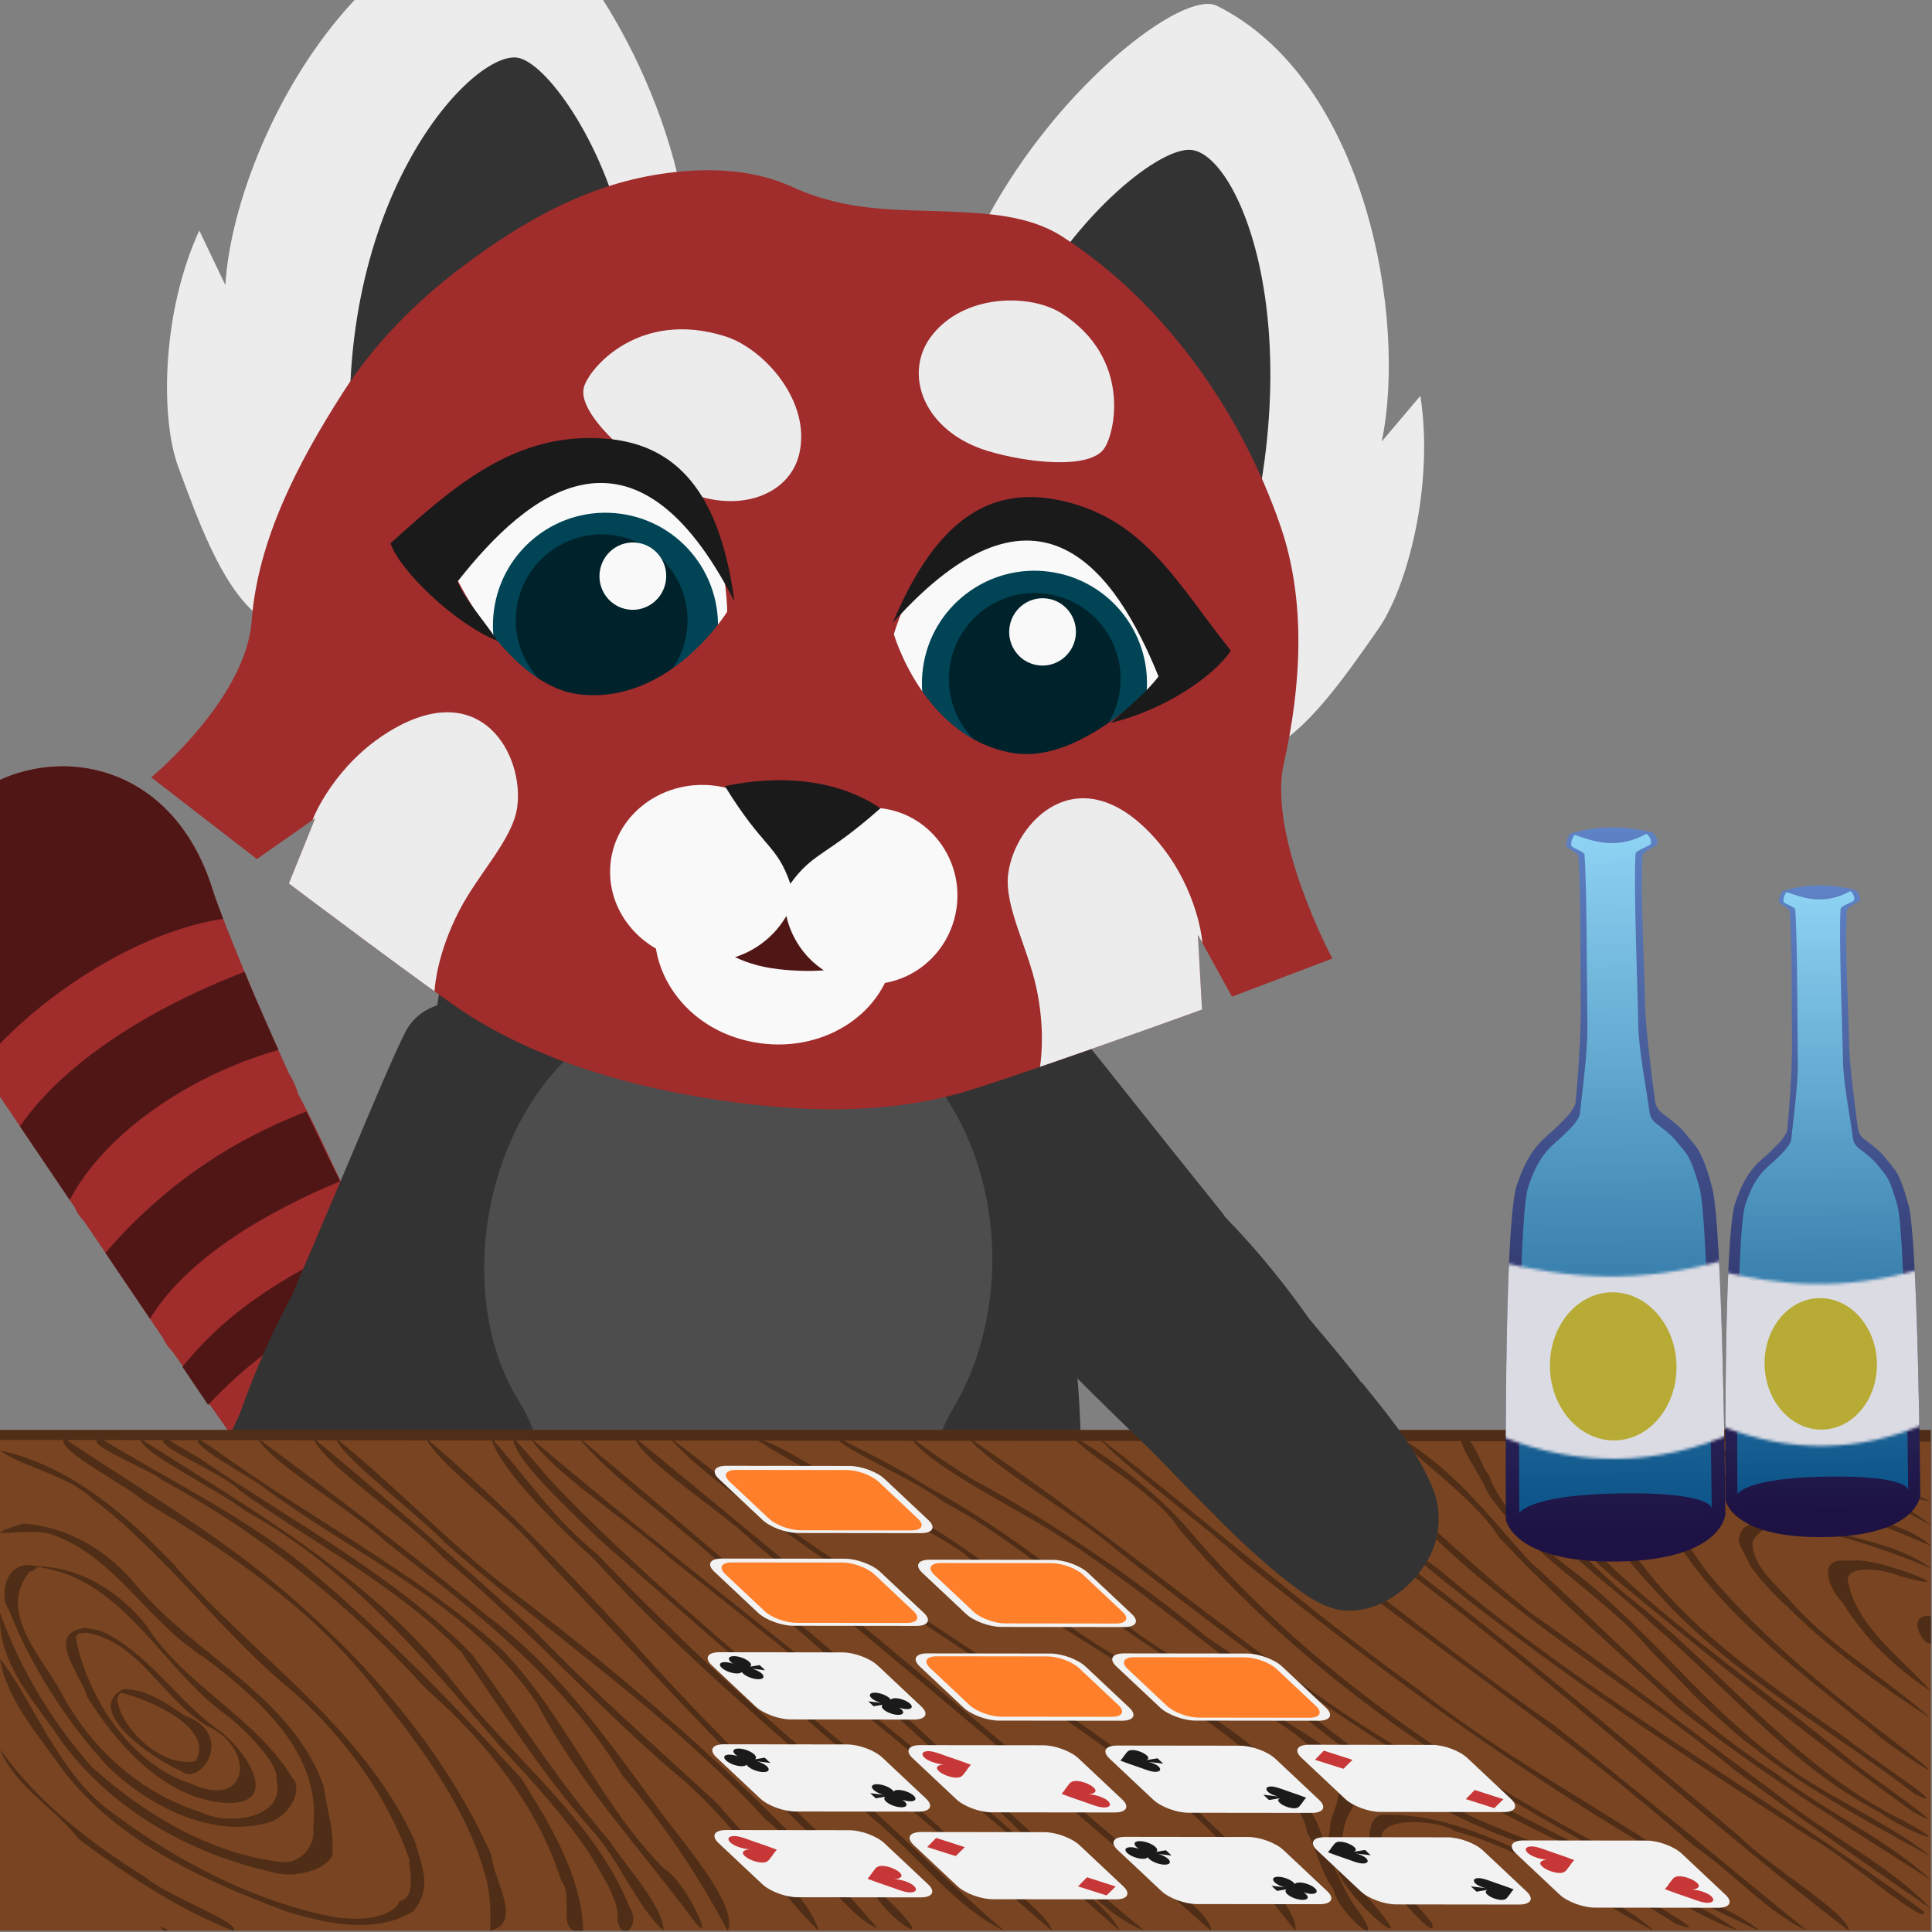 <svg width="690" height="690" viewBox="0 0 690 690" fill="none" xmlns="http://www.w3.org/2000/svg">
<rect x="0" y="0" width="690" height="690" fill="#808080" stroke="none"/>
<g clip-path="url(#clip0_715_286)">
<path d="M23.141 273.69C15.134 273.575 7.229 275.349 -0.002 278.586L-0.002 391.694L26.674 431.19C26.674 431.19 27.557 433.635 30.129 436.305L58.331 478.057C58.331 478.057 59.241 480.393 61.7 482.846L84.932 515.879C85.603 518.242 86.407 519.621 86.407 519.621L113.823 560.219L138.786 597.174C166.581 638.327 236.1 598.276 200.039 552.791C192.702 543.536 185.414 533.32 178.25 522.539C169.478 509.336 160.938 495.241 152.717 480.844C143.983 465.549 135.653 449.973 127.914 434.735C119.801 418.757 113.87 404.317 106.551 390.844C105.201 386.324 103.262 383.51 103.262 383.51C94.591 364.488 87.975 348.826 83.221 337.012L83.219 337C79.736 328.344 77.013 321.279 76.157 318.461C66.707 287.351 44.716 273.999 23.141 273.69Z" fill="#A02C2C"/>
<path d="M23.143 273.69C22.204 273.676 21.267 273.688 20.332 273.723C18.461 273.794 16.598 273.961 14.75 274.223C12.903 274.485 11.071 274.843 9.264 275.289C7.457 275.736 5.676 276.275 3.926 276.901C2.59 277.378 1.294 277.953 4.78001e-05 278.532L4.65814e-05 372.733C20.26 351.783 51.837 332.271 79.697 328.165C78.113 324.024 76.692 320.216 76.158 318.461C75.337 315.756 74.419 313.188 73.416 310.748C72.413 308.309 71.322 306 70.156 303.819C68.989 301.638 67.748 299.586 66.434 297.659C65.12 295.731 63.735 293.927 62.291 292.247C60.847 290.566 59.344 289.009 57.787 287.569C56.23 286.129 54.622 284.808 52.969 283.602C51.316 282.396 49.615 281.306 47.883 280.329C46.151 279.351 44.386 278.488 42.592 277.733C40.798 276.978 38.977 276.331 37.139 275.791C35.3 275.252 33.444 274.819 31.578 274.489C29.712 274.159 27.836 273.932 25.959 273.805C25.02 273.742 24.081 273.703 23.143 273.69ZM87.35 347.092C53.557 359.947 22.342 379.871 7.156 402.291L24.906 428.569C36.818 405.691 66.209 384.471 99.443 374.983C95.701 366.62 92.091 358.451 89.156 351.516C88.415 349.767 88.035 348.734 87.35 347.092ZM109.457 396.938C82.199 407.505 58.378 423.449 37.654 447.442L53.545 470.967C67.646 448.065 97.726 431.736 121.482 421.86C120.07 418.999 118.604 416.092 117.24 413.28C114.538 407.707 111.952 402.26 109.457 396.938ZM131.41 441.524C104.77 454.218 83.174 465.842 65.156 488.164L74.34 501.758C92.385 482.32 115.876 466.959 141.129 459.942C139.241 456.441 137.319 452.941 135.484 449.448C134.088 446.789 132.775 444.169 131.41 441.524Z" fill="#501616"/>
<path d="M165.385 357.39C156.287 357.727 148.601 361.115 144.803 368.535C141.008 375.949 133.872 392.781 125.145 413.555C125.137 413.572 125.132 413.59 125.125 413.607C119.114 427.842 113.149 441.868 105.588 459.519C105.3 460.191 105.065 460.874 104.854 461.56C96.25 477.367 90.503 491.401 86.113 503.619C85.992 503.958 85.894 504.292 85.785 504.629C85.632 504.941 85.473 505.245 85.326 505.568C79.936 517.449 76.235 525.563 73.852 531.715C73.816 531.676 73.78 531.638 73.744 531.599C67.989 544.926 61.957 558.411 59.764 572.867C58.147 582.484 61.41 592.789 68.666 599.4C77.106 607.451 89.795 612.216 101.262 608.455C109.367 605.603 114.417 598.12 119.416 591.596C125.839 582.583 131.61 573.118 136.979 563.445C136.939 563.442 136.899 563.437 136.86 563.433C140.073 558.238 143.826 551.006 150.029 539.765C150.142 539.561 150.233 539.352 150.338 539.146C153.438 533.348 157.157 527.363 160.137 522.178C165.281 513.226 168.671 507.556 173.58 498.469C174.085 497.534 174.468 496.464 174.735 495.293C182.127 480.026 190.185 466.036 197.012 453.141C197.304 452.685 197.58 452.217 197.83 451.724C198.807 449.799 199.51 448.374 200.447 446.517C200.495 446.424 200.547 446.326 200.594 446.232C200.611 446.199 200.624 446.166 200.641 446.133C208.421 430.71 215.004 417.399 218.576 410.42C232.688 382.85 192.68 356.381 165.385 357.39Z" fill="#333333"/>
<path d="M138.926 521.148C139.333 545.431 141.471 565.18 143.44 572.57C165.334 654.739 223.369 654.843 263.978 655.036C304.407 655.229 369.417 653.856 382.931 566.755C384.654 555.648 386.037 539.514 386.023 521.148C386.023 521.148 385.714 469.582 266.818 468.064C147.922 466.547 138.926 521.148 138.926 521.148Z" fill="#333333"/>
<path d="M138.926 521.148C138.926 521.148 158.466 574.369 265.323 573.485C372.18 572.6 386.023 521.148 386.023 521.148C386.014 509.563 385.458 497.105 384.052 484.41C376.791 418.865 358.44 345.458 358.44 345.458C358.44 299.443 315.842 261.471 260.091 260.637C208.574 260.637 158.755 303.02 158.393 344.713C158.393 344.713 147.634 411.928 141.458 464.886C139.2 484.249 138.635 503.818 138.926 521.148Z" fill="#333333"/>
<path d="M193.633 521.149C204.641 566.34 186.969 626.825 266.192 626.269C346.988 625.702 323.269 564.909 333.287 521.149C333.287 521.149 348.135 448.191 264.091 448.191C180.048 448.191 193.633 521.149 193.633 521.149Z" fill="#4D4D4D"/>
<path d="M193.632 521.148H333.286C334.715 514.905 336.829 509.006 340.033 503.681C373.881 447.422 347.778 353.501 263.716 353.748C179.653 353.995 155.185 452.5 185.274 500.316C189.232 506.606 191.811 513.675 193.632 521.148Z" fill="#4D4D4D"/>
<path d="M0 510.668V587.727H689.561V510.668H0Z" fill="#502D16"/>
<path d="M0 514.268V689.561H689.561V514.887L0 514.268Z" fill="#784421"/>
<path d="M624.004 512.27C607.561 511.608 638.248 516.852 641.752 519.246C657.084 522.92 677.875 534.827 689.561 536.238C668.421 527.023 646.274 518.871 624.004 512.27ZM602.2 512.338C586.747 513.575 626.579 523.531 632.835 523.502C653.053 526.455 671.699 535.135 689.561 544.656C677.977 535.139 660.364 528.78 644.797 524.502C630.705 519.807 615.261 520.065 602.2 512.338ZM580.979 512.391C574.6 511.596 580.719 517.594 577.193 520.189C575.676 524.589 569.271 530.698 570.815 531.811C570.519 548.291 585.923 561.932 596.868 574.296C622.57 600.301 655.049 618.65 684.024 640.79C699.978 648.548 664.161 625.218 659.615 621.017C632.558 602.094 603.42 582.537 584.298 555.868C583.12 553.31 576.02 544.032 575.36 537.929C574.465 533.406 577.669 529.517 577.136 528.704C581.009 524.261 585.051 518.646 580.979 512.391ZM561.415 512.437C550.401 510.167 560.988 523.022 556.599 527.496C554.298 541.609 565.15 554.114 576.038 563.184C610.904 592.073 646.236 620.59 683.073 646.947C701.353 657.354 666.368 633.395 661.878 629.432C631.898 604.653 598.721 582.468 571.283 555.414C564.1 548.136 558.417 537.539 562.069 529.029C562.43 527.344 561.788 518.335 561.646 513.443C561.393 513.14 561.876 512.72 561.415 512.437ZM541.876 512.488C535.15 511.636 541.924 524.66 542.069 529.695C551.686 551.251 573.829 564.165 590.399 580.248C617.211 603.015 639.862 630.964 671.63 647.415C679.164 653.244 701.158 662.019 679.721 650.187C640.904 631.242 614.787 595.884 581.172 569.954C571.428 561.804 565.162 554.714 557.489 547.618C553.177 542.878 546.79 535.153 545.539 527.661C543.204 522.528 546.034 517.277 541.876 512.488ZM522.764 512.533C518.727 513.898 529.175 527.038 531.196 532.857C546.161 555.705 572.149 568.832 589.704 589.687C598.653 598.435 605.506 606.645 613.183 613.005C635.539 633.876 662.956 648.331 689.561 663.029C673.296 649.994 650.384 641.043 633.131 627.14C606.183 606.752 586.445 579.215 559.187 559.079C547.922 550.1 535.942 538.678 531.642 526.571C528.745 523.547 527.988 516.702 522.764 512.533ZM498.518 512.595C503.649 519.212 526.9 535.29 535.302 548.916C555.551 570.694 578.283 589.984 599.956 610.291C628.121 633.033 659.13 651.886 689.562 671.378C674.264 657.091 651.747 646.899 634.282 633.358C601.342 612.355 574.31 582.985 545.872 557.177C531.832 541.488 517.807 523.308 498.518 512.595ZM474.094 512.66C475.356 519.428 500.008 535.501 509.288 546.236C542.674 579.12 583.5 602.584 619.571 632.184C642.572 649.139 666.067 665.412 689.561 681.673C675.177 666.281 652.486 655.324 635.167 641.245C605.683 619.343 576.54 597.048 546.499 575.905C521.55 555.769 498.862 533.016 474.094 512.66ZM459.385 512.699C462.642 520.124 485.389 537.397 495.821 548.177C543.265 588.646 595.238 623.112 647.561 656.841C657.806 662.175 688.987 688.944 687.09 682.71C630.466 640.876 568.366 606.75 514.555 561.042C494.808 546.471 478.544 527.955 459.385 512.699ZM444.038 512.737C454.147 521.47 479.343 542.621 495.208 555.926C552.5 597.66 604.073 646.525 660.342 689.563C660.105 683.182 631.486 666.477 621.258 655.879C577.061 618.795 533.026 581.469 486.783 546.94C472.948 535.018 459.891 522.057 444.038 512.737ZM413.821 512.815C420.21 523.389 451.423 538.332 466.088 551.606C511.511 588.202 560.75 619.942 604.399 658.799C618.452 668.197 630.872 682.833 645.448 689.563C615.299 665.158 585.62 640.097 555.055 616.206C509.688 584.752 467.976 548.301 421.356 518.654L416.893 515.309L413.821 512.815ZM391.813 512.875C401.643 524.058 428.756 543.452 444.543 557.906C496.482 599.654 550.622 638.879 608.942 671.299C575.836 647.818 539.301 629.258 507.324 603.986C467.405 575.39 430.602 542.882 391.813 512.875ZM383.219 512.898C385.077 517.933 413.204 533.035 420.862 545.706C447.455 577.399 482.419 606.535 518.291 629.603C553.496 651.971 590.714 672.135 628.301 689.563C622.222 683.238 594.154 672.014 579.85 663.434C521.733 633.208 465.73 595.426 423.589 545.243C412.03 532.367 398.042 521.731 383.219 512.898ZM345.338 512.996C353.608 523.393 383.897 540.576 399.647 554.233C452.876 596.022 507.997 636.738 570.417 663.669C587.707 671.115 603.411 683.362 620.745 689.562C612.768 683.817 597.631 676.154 586.899 670.105C542.651 649.045 498.694 626.853 459.338 597.249C421.228 569.295 384.543 539.467 345.338 512.996ZM325.049 513.046C330.68 522.545 358.612 536.449 374.692 546.255C404.843 564.914 431.526 588.642 460.633 608.888C486.08 630.88 514.96 648.753 546.846 659.43C562.865 665.675 582.162 676.658 598.663 687.143C616.677 693.871 575.616 671.745 568.551 667.221C555.265 660.042 531.752 652.365 523.124 647.471C488.447 633.822 462.492 605.092 431.503 585.058C405.163 563.633 377.228 544.433 347.326 528.337C339.654 523.604 332.2 518.538 325.049 513.046ZM298.573 513.115C299.89 517.34 326.677 528.268 336.962 536.343C364.804 551.1 387.367 573.374 413.934 590.132C434.203 606.845 466.061 612.792 477.942 637.215C478.947 644.442 474.79 647.905 474.966 653.623C473.699 660.545 474.081 660.468 470.35 650.949C456.855 624.288 426.616 610.146 402.434 593.691C370.821 576.274 345.563 548.535 311.968 534.978C299.927 530.808 276.499 513.756 270.495 514.3C293.421 529.533 320.732 538.809 344.227 554.754C379.361 586.643 425.618 603.882 458.643 638.098C461.799 642.426 466.501 650.176 466.873 654.718C469.524 658.242 471.83 669.03 476.173 674.616C477.716 683.392 496.855 699.063 484.475 681.543C479.262 675.508 469.334 649.08 477.778 668.21C481.994 679.512 509.408 701.737 489.463 678.805C480.21 670.19 476.147 656.65 482.587 646.436C486.011 639.364 483.821 632.036 475.572 625.619C450.963 607.659 421.958 596.631 398.258 577.158C376.61 560.698 355.289 543.848 331.209 530.952C320.797 524.161 309.595 518.808 298.573 513.115ZM239.129 513.277C247.002 523.673 273.949 542.304 290.631 554.335C334.442 582.606 378.164 611.237 419.795 642.634C436.443 655.983 449.437 673.057 462.682 689.564C464.019 680.342 438.864 657.553 427.194 646.248C389.139 615.614 347.277 590.091 306.903 562.681C282.825 548.275 261.405 530.194 239.129 513.277ZM226.596 513.315C229.308 521.862 257.304 539.162 269.341 550.928C324.146 596.638 379.303 641.998 432.512 689.564C432.993 682.808 407.962 666.7 398.649 656.936C341.805 608.452 284.411 560.634 226.596 513.315ZM206.684 513.363C215.585 525.43 243.105 545.084 259.143 560.085C297.323 592.159 334.663 625.173 370.44 659.885C383.421 669.084 394.396 684.033 408.776 689.562C364.333 653.568 325.009 611.86 280.547 575.864C256.037 554.902 231.444 534.029 206.684 513.363ZM189.321 513.408C196.822 525.487 223.66 542.64 238.867 556.07C293.52 599.346 347.803 643.186 399.874 689.562C395.578 679.815 370.103 662.409 357.172 650.268C302.37 603.234 244.388 560.086 189.321 513.408ZM183.196 513.427C183.326 521.179 203.961 539.71 213.724 549.461C267.265 596.683 321.706 642.882 375.723 689.564C373.576 681.474 346 663.758 335.282 652.396C289.994 612.068 241.392 575.043 199.237 531.454C193.668 525.676 188.83 519.173 183.196 513.427ZM175.395 513.446C177.873 524.098 199.227 545.135 211.951 556.618C242.88 590.573 278.325 619.788 312.636 650.186C327.993 662.949 341.071 681.166 358.684 689.565C341.442 675.06 322.384 655.589 303.998 639.576C272.442 612.944 241.863 585.219 213.459 555.237C197.296 541.958 189.625 529.548 175.395 513.446ZM151.987 513.507C156.369 522.924 181.768 540.883 193.176 554.948C232.35 596.402 270.65 638.739 312.809 677.229C318.498 686.314 334.578 696.315 319.662 681.006C286.982 649.065 253.472 617.906 223.299 583.471C200.674 558.996 177.483 535.042 151.987 513.507ZM119.891 513.589C121.839 520.377 148.631 540.09 159.106 551.137C197.033 584.258 239.442 612.349 273.443 649.843C286.94 660.107 302.55 684.859 313.313 688.592C273.5 642.167 227.25 601.777 178.469 565.034C158.142 548.801 140.096 529.9 119.891 513.589ZM111.911 513.608C115.435 523.065 145.602 542.485 158.068 556C188.551 581.284 214.556 611.217 244.967 636.552C262.709 652.163 276.207 673.592 292.356 689.566C289.591 678.202 267.218 657.599 256.169 644.066C233.948 623.661 211.325 603.74 190.409 581.953C164.718 558.642 138.665 535.693 111.911 513.608ZM92.061 513.656C96.301 522.202 125.303 538.999 138.298 550.986C169.513 575.282 201.532 600 222.405 634.275C236.956 651.262 249.569 670.053 259.872 689.566C264.211 680.779 242.857 656.792 234.317 644.947C216.561 620.948 199.415 596.042 174.75 577.681C147.811 555.543 120.067 534.415 92.061 513.656ZM70.838 513.705C68.033 516.568 88.311 526.489 95.104 531.908C128.136 556.098 168.445 573.504 191.916 608.493C206.057 635.521 227.042 658.39 245.446 682.771C258.134 700.721 245.108 671.565 237.255 667.47C213.984 644.152 201.921 612.466 179.094 588.989C148.413 561.609 111.479 542.618 78.181 518.692C75.77 516.976 73.248 515.423 70.838 513.705ZM59.405 513.746C52.199 515.301 80.447 526.382 85.653 532.339C112.637 551.667 141.938 566.352 164.801 590.056C179.682 611.37 193.558 633.39 210.904 653.029C221.002 663.935 227.406 680.871 236.997 689.566C236.862 680.851 224.184 667.406 217.817 657.687C199.648 636.677 184.902 613.238 168.663 590.905C140.473 562.277 104.258 543.426 71.376 520.841C67.374 518.487 63.318 516.24 59.405 513.746ZM50.024 513.769C50.51 519.025 77.271 531.552 87.586 539.602C124.783 559.848 152.01 592.989 179.364 624.493C191.578 637.62 202.17 649.556 210.069 661.26C214.425 668.422 221.736 679.489 220.499 686.004C222.671 694.428 228.681 686.918 224.993 681.533C212.661 650.203 182.878 627.786 162.238 601.232C132.239 563.117 90.166 539.331 50.024 513.769ZM36.12 513.799C27.415 514.767 54.186 525.087 57.764 528.478C93.355 547.838 125.166 573.363 152.386 603.376C173.915 622.172 192.269 645.646 200.467 671.723C205.264 677.607 198.097 691.36 208.251 689.564C207.827 670.069 196.656 652.071 186.313 635.332C162.006 608.463 136.423 582.358 108.571 559.103C86.224 541.022 60.399 528.729 36.12 513.799ZM23.041 513.838C19.212 517.428 44.572 530.05 51.61 536.234C83.474 555.375 114.707 576.771 136.96 607.151C151.562 625.314 166.901 646.965 172.856 668.307C175.131 674.956 175.303 682.005 175.055 689.565C186.939 686.645 176.464 672.191 175.495 662.598C158.334 623.562 127.011 588.497 93.08 561.404C70.886 543.844 46.502 529.516 23.041 513.838ZM614.325 517.191C617.287 518.081 615.768 517.8 614.325 517.191ZM0 518.045C8.126 524.041 24.043 526.679 32.877 535.154C59.635 555.293 79.093 583.398 105.108 604.503C123.571 620.942 138.836 642.287 146.321 664.427C145.496 664.873 149.455 677.772 142.729 679C140.11 684.987 129.029 686.197 119.225 684.659C89.832 678.856 61.786 664.072 37.986 645.768C20.673 632.538 10.616 605.385 0.001 592.483C2.399 607.058 13.826 619.849 22.337 632.004C42.057 657.724 73.011 671.817 102.649 682.782C116.973 687.149 134.371 690.837 147.645 682.54C154.441 674.125 150.801 667.211 148.186 657.617C129.723 616.584 90.213 591.336 61.479 558.104C44.499 540.467 24.517 523.32 0 518.045ZM614.051 527.127C607.777 524.994 592.304 529.638 593.436 534.881C592.071 536.725 595.537 545.391 598.885 550.605C615.767 577.06 643.224 597.493 668.324 617.744C673.43 622.723 701.352 641.235 681.995 626.22C656.093 606.432 630.089 586.078 609.213 560.92C608.462 559.459 602.362 551.963 600.236 546.734C598.155 541.672 596.547 535.506 600.05 532.325C605.668 527.44 621.821 528.863 631.535 531.72C651.452 536.744 670.725 543.952 689.565 552.069C683.27 546.06 672.056 543.693 663.485 540.28C647.564 534.13 630.935 529.684 614.051 527.127ZM633.12 543.539C626.091 544.411 622.422 543.48 621.21 548.879C620.036 550.537 622.684 553.81 624.93 558.852C627.251 562.558 633.218 569.376 638.352 573.827C653.713 589.094 671.425 601.899 689.559 613.71C674.754 600.362 654.75 588.757 640.532 573.018C633.779 565.274 625.814 559.348 625.895 550.741C631.045 539.492 650.615 547.323 660.769 549.767C670.567 552.641 680.156 556.109 689.56 560.15C679.345 551.989 661.867 549.406 648.475 545.37C643.449 544.118 638.296 543.493 633.12 543.539ZM8.176 544.162C-11.467 550.559 9.942 545.227 18.348 547.964C41.072 555.722 52.704 579.307 72.656 591.704C92.174 606.587 114.973 625.892 111.875 652.538C112.758 657.802 108.801 665.171 101.186 665.096C75.545 662.382 51.78 648.161 32.824 631.096C18.575 614.917 7.294 596.306 0 576.004C-1.018 594.381 12.84 608.021 22.243 622.262C40.706 646.973 67.972 661.948 97.159 668.594C105.96 671.467 120.215 666.714 118.698 660.382C119.328 653.337 116.069 643.405 115.653 638.11C104.579 606.137 69.583 591.24 48.684 566.198C38.641 553.869 23.959 545.076 8.176 544.162ZM658.846 557.367C648.583 556.546 653.666 568.247 658.105 572.387C665.915 585.067 676.965 595.852 689.56 603.965C680.121 593.042 664.108 581.98 660.369 566.356C656.976 558.008 673.429 560.419 678.923 563.01C704.526 569.936 670.846 556.215 661.952 557.32L658.846 557.367ZM12.788 559.367C2.365 556.498 -0.652 569.477 3.227 575.075C10.505 593.865 23.714 615.041 38.538 630.89C53.426 645.47 77.119 657.292 97.335 650.428C104.218 647.31 108.149 638.651 104.42 634.955C91.402 613.416 66.069 602.14 52.294 580.593C42.711 568.456 28.536 559.54 12.788 559.367ZM14.877 559.849C44.628 564.626 58.107 596.25 80.79 612.462C88.513 618.398 100.024 630.738 98.684 635.362C102.531 649.306 81.859 652.329 71.682 647.201C50.243 640.462 32.683 624.758 21.86 604.552C15.064 591.726 -1.338 575.68 10.672 561.177C12.598 561.548 12.761 558.849 14.877 559.849ZM689.462 577.14C677.303 576.148 693.081 596.659 689.559 580.998C689.494 579.776 689.683 578.199 689.462 577.14ZM239.026 580.887C240.122 582.088 239.916 581.099 239.026 580.887ZM30.565 581.398C15.476 583.062 29.24 598.614 31.207 606.135C42.349 623.93 60.04 643.572 82.395 643.956C99.909 643.4 87.739 625.369 78.94 618.538C63.452 607.916 53.092 590.085 35.805 582.389L30.565 581.398ZM30.643 583.082C49.813 586.156 58.159 607.05 73.917 616.357C91.339 624.099 89.414 646.741 68.143 637.014C45.7 629.79 30.703 604.738 27.005 584.604L28.036 583.377L30.643 583.082ZM70.985 590.76C72.193 591.195 71.636 591.811 70.985 590.76ZM44.012 603.272C29.235 610.864 55.431 628.671 64.522 632.409C71.155 638.616 84.687 619.668 66.059 612.729C59.367 608.363 52.319 603.17 44.012 603.272ZM43.647 604.629C54.022 607.242 77.038 617.422 69.772 629.025C56.438 631.273 43.706 616.331 42.266 608.757C41.501 607.932 41.861 604.472 43.647 604.629ZM0.001 624.742C5.429 638.1 19.165 645.312 28.295 656.957C45.448 669.617 63.594 681.895 83.325 689.561C86.611 686.913 59.505 677.065 52.139 670.592C32.367 658.302 13.639 643.872 0.001 624.742ZM493.217 648.174C487.98 649.349 487.258 661.37 493.612 668.057C495.809 674.452 514.614 695.145 511.279 686.557C503.542 677.611 494.306 667.754 493.414 656.045C493.722 648.372 514.694 650.277 519.632 654.001C545.299 660.628 567.501 677.494 590.5 689.563C583.42 682.184 558.899 669.441 544.382 661.662C528.354 654.346 511.271 647.378 493.217 648.174ZM473.428 659.324C473.531 659.423 473.474 659.284 473.428 659.324ZM57.426 688.086C62.686 690.092 57.484 690.091 57.426 688.086Z" fill="#502D16"/>
<mask id="mask0_715_286" style="mask-type:luminance" maskUnits="userSpaceOnUse" x="496" y="276" width="327" height="326">
<path d="M822.117 370.474L590.604 276.471L496.6 507.985L728.114 601.988L822.117 370.474Z" fill="white"/>
</mask>
<g mask="url(#mask0_715_286)">
<mask id="mask1_715_286" style="mask-type:luminance" maskUnits="userSpaceOnUse" x="496" y="276" width="327" height="326">
<path d="M822.117 370.474L590.604 276.471L496.6 507.985L728.114 601.988L822.117 370.474Z" fill="white"/>
</mask>
<g mask="url(#mask1_715_286)">
<path d="M636.706 318.242C643.789 316.074 651.932 315.275 662.687 317.851C662.687 317.851 664.445 319.116 664.278 321.326C664.198 322.39 659.682 323.604 659.58 325.169C658.826 336.718 660.139 358.79 660.33 371.441C660.461 380.186 662.585 395.615 663.484 402.693C663.675 404.2 664.108 405.07 664.903 406.037C665.893 407.241 670.62 409.936 673.634 413.872C676.648 417.807 678.183 417.864 681.611 430.332C685.038 442.799 685.825 533.978 685.825 533.978C685.825 533.978 684.973 548.453 651.704 548.954C618.434 549.455 616.254 535.704 616.254 535.704C616.254 535.704 615.444 442.722 619.676 429.794C623.908 416.866 629.003 414.642 632.458 411.128C635.913 407.615 635.784 407.964 637.068 406.081C637.604 405.295 638.254 404.244 638.328 403.52C639.02 396.745 640.137 381.053 640.004 372.199C639.809 359.231 640.1 336.91 639.206 325.463C639.1 324.106 635.508 323.068 635.426 322.049C635.241 319.734 636.706 318.242 636.706 318.242Z" fill="url(#paint0_linear_715_286)"/>
<path d="M638.079 318.607C644.351 320.854 651.584 323.31 660.855 318.264C660.855 318.264 662.397 319.373 662.251 321.31C662.181 322.243 657.431 323.319 657.341 324.691C656.681 334.816 658.038 367.905 658.205 378.996C658.321 386.663 660.974 400.178 661.761 406.383C661.929 407.704 662.308 408.467 663.005 409.314C663.873 410.37 668.017 412.733 670.66 416.183C673.303 419.633 674.648 419.683 677.653 430.613C680.658 441.543 681.508 532.098 681.508 532.098C681.508 532.098 681.622 526.924 652.454 527.363C623.287 527.802 620.514 533.611 620.514 533.611C620.514 533.611 619.645 441.476 623.355 430.142C627.066 418.808 631.532 416.858 634.561 413.778C637.59 410.697 637.477 411.003 638.603 409.353C639.073 408.664 639.642 407.743 639.707 407.108C640.314 401.168 642.197 387.397 642.08 379.635C641.909 368.266 641.958 334.959 641.174 324.923C641.081 323.734 637.028 322.837 636.957 321.944C636.794 319.915 638.079 318.607 638.079 318.607Z" fill="url(#paint1_linear_715_286)"/>
<mask id="mask2_715_286" style="mask-type:luminance" maskUnits="userSpaceOnUse" x="613" y="452" width="76" height="65">
<path d="M613.893 453.94C634.924 458.794 657.201 461.798 687.541 452.831L688.374 508.18C663.979 518.791 639.429 519.139 614.726 509.288L613.893 453.94Z" fill="white"/>
</mask>
<g mask="url(#mask2_715_286)">
<path d="M636.706 318.242C643.789 316.073 651.932 315.275 662.686 317.851C662.686 317.851 664.445 319.116 664.278 321.326C664.198 322.39 659.682 323.604 659.58 325.169C658.826 336.718 660.139 358.791 660.33 371.44C660.461 380.186 662.585 395.615 663.484 402.693C663.675 404.2 664.108 405.07 664.903 406.037C665.893 407.241 670.62 409.936 673.634 413.872C676.649 417.807 678.183 417.865 681.611 430.332C685.038 442.799 685.825 533.978 685.825 533.978C685.825 533.978 684.973 548.453 651.704 548.954C618.434 549.455 616.253 535.703 616.253 535.703C616.253 535.703 615.444 442.722 619.676 429.794C623.908 416.866 629.003 414.642 632.458 411.128C635.913 407.615 635.784 407.963 637.068 406.081C637.604 405.295 638.254 404.244 638.328 403.52C639.02 396.745 640.138 381.053 640.004 372.199C639.809 359.231 640.1 336.91 639.206 325.463C639.101 324.106 635.508 323.067 635.427 322.049C635.241 319.734 636.706 318.242 636.706 318.242Z" fill="#DBDBE3"/>
</g>
<path d="M651.065 510.568C662.139 510.193 670.761 499.38 670.321 486.417C669.882 473.454 660.549 463.249 649.475 463.624C638.401 463.999 629.78 474.812 630.219 487.775C630.658 500.738 639.991 510.943 651.065 510.568Z" fill="#B7AB36"/>
</g>
</g>
<mask id="mask3_715_286" style="mask-type:luminance" maskUnits="userSpaceOnUse" x="403" y="250" width="367" height="368">
<path d="M769.757 356.595L508.926 250.688L403.018 511.519L663.849 617.426L769.757 356.595Z" fill="white"/>
</mask>
<g mask="url(#mask3_715_286)">
<mask id="mask4_715_286" style="mask-type:luminance" maskUnits="userSpaceOnUse" x="403" y="250" width="367" height="368">
<path d="M769.757 356.595L508.926 250.688L403.018 511.519L663.849 617.426L769.757 356.595Z" fill="white"/>
</mask>
<g mask="url(#mask4_715_286)">
<path d="M560.867 297.749C568.847 295.306 578.021 294.406 590.137 297.309C590.137 297.309 592.118 298.733 591.931 301.223C591.84 302.422 586.752 303.79 586.637 305.553C585.788 318.564 587.267 343.432 587.482 357.684C587.63 367.537 590.023 384.92 591.035 392.894C591.251 394.592 591.738 395.572 592.634 396.661C593.75 398.018 599.075 401.054 602.471 405.488C605.867 409.922 607.596 409.987 611.458 424.033C615.319 438.079 616.206 540.804 616.206 540.804C616.206 540.804 615.246 557.112 577.763 557.676C540.281 558.24 537.824 542.748 537.824 542.748C537.824 542.748 536.912 437.993 541.68 423.427C546.448 408.862 552.188 406.356 556.081 402.398C559.973 398.439 559.828 398.832 561.275 396.711C561.879 395.826 562.611 394.642 562.694 393.826C563.474 386.193 564.732 368.514 564.582 358.538C564.362 343.928 564.69 318.781 563.684 305.884C563.564 304.356 559.517 303.185 559.425 302.038C559.216 299.43 560.867 297.749 560.867 297.749Z" fill="url(#paint2_linear_715_286)"/>
<path d="M562.414 298.16C569.481 300.691 577.629 303.458 588.075 297.773C588.075 297.773 589.812 299.022 589.647 301.205C589.568 302.257 584.216 303.469 584.115 305.014C583.371 316.422 584.901 353.701 585.089 366.196C585.219 374.834 588.208 390.06 589.095 397.051C589.285 398.539 589.712 399.399 590.497 400.354C591.475 401.543 596.144 404.205 599.121 408.092C602.099 411.979 603.614 412.036 607 424.35C610.385 436.664 611.342 538.686 611.342 538.686C611.342 538.686 611.471 532.856 578.61 533.351C545.749 533.846 542.625 540.39 542.625 540.39C542.625 540.39 541.646 436.588 545.826 423.819C550.006 411.05 555.038 408.853 558.45 405.382C561.863 401.912 561.736 402.256 563.004 400.397C563.534 399.621 564.176 398.583 564.248 397.868C564.932 391.176 567.054 375.661 566.922 366.916C566.73 354.107 566.784 316.583 565.901 305.276C565.797 303.936 561.231 302.926 561.15 301.92C560.966 299.633 562.414 298.16 562.414 298.16Z" fill="url(#paint3_linear_715_286)"/>
<mask id="mask5_715_286" style="mask-type:luminance" maskUnits="userSpaceOnUse" x="535" y="449" width="85" height="73">
<path d="M535.165 450.63C558.859 456.099 583.957 459.484 618.139 449.381L619.078 511.739C591.594 523.694 563.935 524.086 536.103 512.988L535.165 450.63Z" fill="white"/>
</mask>
<g mask="url(#mask5_715_286)">
<path d="M560.867 297.75C568.846 295.307 578.021 294.407 590.137 297.31C590.137 297.31 592.118 298.734 591.93 301.224C591.84 302.423 586.752 303.791 586.637 305.554C585.788 318.565 587.267 343.433 587.482 357.685C587.63 367.538 590.023 384.921 591.035 392.895C591.251 394.593 591.738 395.573 592.634 396.663C593.749 398.019 599.075 401.056 602.471 405.489C605.867 409.923 607.596 409.988 611.458 424.034C615.319 438.08 616.206 540.805 616.206 540.805C616.206 540.805 615.246 557.113 577.763 557.677C540.281 558.241 537.824 542.749 537.824 542.749C537.824 542.749 536.912 437.993 541.68 423.428C546.448 408.863 552.188 406.357 556.08 402.399C559.973 398.44 559.828 398.833 561.275 396.712C561.879 395.827 562.611 394.643 562.694 393.827C563.473 386.194 564.733 368.515 564.582 358.539C564.362 343.929 564.69 318.782 563.684 305.885C563.564 304.357 559.517 303.186 559.425 302.039C559.216 299.431 560.867 297.75 560.867 297.75Z" fill="#DBDBE3"/>
</g>
<path d="M577.043 514.429C589.519 514.006 599.232 501.824 598.737 487.219C598.243 472.615 587.727 461.118 575.251 461.541C562.775 461.963 553.062 474.145 553.556 488.75C554.051 503.354 564.566 514.851 577.043 514.429Z" fill="#B7AB36"/>
</g>
</g>
<path d="M357.766 349.715C330.3 350.897 333.32 388.594 356.081 413.245C395.011 455.406 338.942 437.603 379.37 485.988C379.942 487.046 380.598 487.976 381.337 488.74C388.511 496.171 393.302 500.721 400.665 507.957C404.93 512.149 410.121 516.909 414.667 521.658C414.825 521.83 414.971 522.008 415.135 522.176C424.135 531.331 429.693 537.286 434.186 541.424C434.15 541.437 434.112 541.456 434.077 541.467C441.304 548.798 448.84 555.835 456.772 562.401C463.236 567.41 469.806 573.139 478.016 574.895C490.567 576.974 502.658 568.778 509.083 558.475C514.548 550.218 515.283 539.291 511.206 530.307C505.266 516.726 495.628 505.226 486.407 493.778C486.383 493.825 486.357 493.872 486.333 493.92C482.381 488.637 476.636 481.816 468.247 471.825C468.018 471.552 467.782 471.303 467.549 471.043C467.354 470.749 467.171 470.453 466.963 470.16C459.448 459.576 450.135 447.606 437.596 434.7C437.207 434.094 436.795 433.501 436.337 432.93C424.3 417.96 414.779 406.053 405.155 393.957C405.146 393.947 405.14 393.935 405.131 393.924C391.136 376.266 379.735 361.975 374.085 355.856C369.843 351.263 364.105 349.442 357.766 349.715Z" fill="#333333"/>
<path d="M126.621 -0C98.744 29.843 82.207 73.035 80.48 101.795L71.168 82.332C57.51 112.024 57.39 149.693 63.59 166.529C70.803 186.116 79.006 208.788 91.555 219.365L244.084 72.303C239.03 44.848 227.525 19.116 215.383 -0L126.621 -0ZM431.81 1.408C416.068 0.702 371.526 37.305 348.277 86.404L452.336 268.197C466.835 261.281 480.437 241.561 492.308 224.556C502.512 209.941 512.266 173.577 507.275 141.361L493.474 157.693C502.582 114.302 488.071 28.587 434.56 2.055C433.782 1.668 432.86 1.455 431.81 1.408Z" fill="#ECECEC"/>
<path d="M425.872 53.586C444.721 56.607 472.922 129.905 434.75 229.653L365.587 111.951C384.576 75.915 414.964 51.838 425.872 53.586ZM184.534 20.559C167.467 18.671 116.776 74.302 126.024 169.917L223.151 85.619C215.302 49.833 194.409 21.651 184.534 20.559Z" fill="#333333"/>
<path d="M324.445 167.427L311.043 266.444L418.966 281.052L432.368 182.035L324.445 167.427ZM167.275 146.154L153.873 245.171L261.797 259.779L275.199 160.762L167.275 146.154Z" fill="#F9F9F9"/>
<path d="M409.274 249.41C406.297 271.404 386.054 286.82 364.061 283.843C342.067 280.866 326.65 260.623 329.627 238.629C332.604 216.635 352.847 201.219 374.841 204.196C396.835 207.173 412.251 227.416 409.274 249.41ZM256.06 228.698C253.083 250.692 232.84 266.108 210.846 263.131C188.852 260.155 173.436 239.912 176.413 217.918C179.39 195.924 199.633 180.507 221.627 183.484C243.621 186.461 259.037 206.704 256.06 228.698Z" fill="#004455"/>
<path d="M399.948 246.573C397.676 263.359 382.226 275.125 365.44 272.853C348.655 270.581 336.889 255.132 339.161 238.346C341.433 221.56 356.882 209.794 373.668 212.066C390.454 214.338 402.22 229.788 399.948 246.573ZM245.271 225.638C242.999 242.423 227.549 254.189 210.763 251.917C193.978 249.645 182.212 234.196 184.484 217.41C186.756 200.624 202.205 188.858 218.991 191.13C235.777 193.402 247.543 208.852 245.271 225.638Z" fill="#00222B"/>
<path d="M384.155 227.28C383.264 233.863 377.253 238.483 370.729 237.6C364.205 236.717 359.639 230.665 360.53 224.083C361.421 217.5 367.432 212.88 373.955 213.763C380.479 214.646 385.045 220.698 384.155 227.28ZM237.824 207.363C236.933 213.946 230.922 218.566 224.398 217.683C217.875 216.8 213.308 210.748 214.199 204.166C215.09 197.583 221.101 192.963 227.625 193.846C234.148 194.729 238.715 200.781 237.824 207.363Z" fill="#F9F9F9"/>
<path d="M323.821 125.039L315.884 183.681L425.293 198.489L433.23 139.848L323.821 125.039ZM165.162 103.564L157.225 162.206L260.831 176.229L268.768 117.588L165.162 103.564Z" fill="#A02C2C"/>
<path d="M238.834 61.73C210.916 65.221 187.166 78.585 164.715 95.541C148.402 107.862 133.569 122.86 122.55 140.08C106.744 164.779 92.054 192.517 89.882 221.76C87.806 249.729 54.017 277.626 54.017 277.626L91.748 306.794L112.578 292.206L103.169 315.526C103.169 315.526 156.532 355.788 168.236 363.077C194.693 379.554 226.026 388.303 256.851 392.916C285.043 397.135 314.858 398.136 342.336 390.549C359.338 385.855 429.289 360.561 429.289 360.561L427.812 333.827L439.989 355.958L475.841 342.318C475.841 342.318 452.582 298.955 458.517 272.586C464.692 245.157 466.528 214.852 457.441 188.245C443.436 147.235 415.716 107.785 379.238 84.391C367.621 76.941 352.579 76.136 338.791 75.553C320.902 74.795 302.685 75.789 282.976 66.764C269.146 60.43 253.601 59.883 238.834 61.73ZM218.102 157.875C259.814 162.57 259.711 218.458 259.711 218.458C259.711 218.458 239.405 251.568 207.163 248.004C181.708 245.19 163.418 207.142 163.418 207.142C163.418 207.142 180.336 153.625 218.102 157.875ZM375.462 179.174C412.999 185.116 415.078 241.204 415.078 241.204C415.078 241.204 387.332 273.022 362.045 268.967C330.015 263.832 319.245 226.516 319.245 226.516C319.245 226.516 334.002 172.611 375.462 179.174Z" fill="#A02C2C"/>
<path d="M111.617 292.881L112.578 292.206L103.171 315.526C103.171 315.526 116.51 325.591 131.313 336.567C138.715 342.056 146.483 347.774 153.132 352.574C154.038 353.228 154.331 353.387 155.192 354.005C155.369 351.191 156.471 339.98 163.893 325.466C170.819 311.92 183.112 299.855 184.715 288.29C187.271 269.847 172.038 241.357 139.366 261.027C119.402 273.045 111.942 292.07 111.942 292.07L111.617 292.881ZM371.438 380.991C378.276 378.638 385.194 376.259 392.189 373.795C411.802 366.885 429.29 360.561 429.29 360.561L427.813 333.825L429.421 336.748L429.223 335.014C429.223 335.014 427.091 314.691 411.041 297.798C384.773 270.151 362.511 293.566 360.073 312.025C358.544 323.6 367.187 338.499 370.263 353.398C372.905 366.19 372.142 376.093 371.438 380.991Z" fill="#ECECEC"/>
<path d="M379.174 111.932C403.979 127.793 398.42 154.378 394.328 160.22C388.994 167.832 366.608 165.234 352.855 161.086C329.85 154.148 322.599 133.681 332.351 120.424C343.845 104.799 367.923 104.738 379.174 111.932Z" fill="#ECECEC"/>
<path d="M258.979 120.108C228.278 110.437 210.416 131.437 208.536 138.318C206.089 147.284 224.177 163.333 237.384 171.598C259.476 185.422 281.446 178.358 285.379 162.377C290.014 143.54 272.903 124.495 258.979 120.108Z" fill="#ECECEC"/>
<path d="M439.578 232.359C434.306 240.551 417.198 253.276 396.628 258.191C403.556 252.046 409.514 247.204 413.764 241.579C398.632 204.36 371.025 164.196 318.868 222.424C332.456 189.961 350.275 173.395 376.974 178.389C408.704 184.323 420.52 208.708 439.578 232.359ZM139.463 194.002C142.465 203.313 161.887 222.492 177.715 228.938C172.526 221.152 166.098 214.257 163.414 207.694C188.37 175.901 226.44 144.626 262.285 214.766C257.599 179.829 244.458 159.073 216.747 156.702C183.814 153.884 161.756 174.062 139.463 194.002Z" fill="#1A1A1A"/>
<path d="M282.918 299.05C259.339 295.871 236.923 308.173 234.115 328.989C231.525 348.086 246.24 369.156 271.562 372.597C295.152 375.778 316.445 361.314 319.254 340.513C322.677 315.442 309.622 302.664 282.918 299.05Z" fill="#F9F9F9"/>
<path d="M248.887 282.818C248.887 282.818 236.65 313.197 246.61 328.009C253.655 338.487 264.515 344.637 278.028 346.134C290.628 347.529 305.523 347.092 314.454 339.419C327.993 327.787 317.027 292.041 317.027 292.041L248.887 282.818Z" fill="#501616"/>
<path d="M255.569 280.65C235.366 277.925 217.568 292.702 217.886 311.894C218.156 327.565 230.585 340.895 247.111 343.14C266.826 345.799 282.396 332.182 284.527 316.389C286.822 299.709 274.606 284.049 257.191 280.91C256.652 280.811 256.111 280.725 255.569 280.65ZM315.236 288.726C298.263 286.44 282.68 298.659 280.363 315.826C278.034 333.002 289.806 348.909 306.778 351.216C322.042 353.273 336.487 343.585 340.738 328.522C345.794 310.548 334.485 292.237 316.688 288.958C316.206 288.869 315.722 288.792 315.236 288.726Z" fill="#F9F9F9"/>
<path d="M258.891 280.769C272.851 303.394 277.328 301.338 282.276 315.613C290.533 304.191 294.759 306.095 314.442 288.675C298.38 277.801 277.402 276.814 258.891 280.769Z" fill="#1A1A1A"/>
<path d="M259.412 523.498C255.172 523.494 253.968 525.568 256.715 528.151L272.328 542.828C275.076 545.411 280.701 547.494 284.942 547.499L328.88 547.552C333.12 547.555 334.322 545.482 331.575 542.899L315.963 528.222C313.215 525.639 307.591 523.556 303.351 523.551L259.412 523.498ZM257.777 556.628C253.538 556.624 252.335 558.698 255.083 561.28L270.695 575.958C273.443 578.54 279.068 580.625 283.308 580.63L327.247 580.683C331.486 580.686 332.689 578.612 329.942 576.029L314.329 561.353C311.581 558.77 305.956 556.686 301.716 556.681L257.777 556.628ZM332.06 557.039C327.821 557.035 326.617 559.109 329.364 561.692L344.976 576.369C347.725 578.952 353.35 581.035 357.59 581.04L401.529 581.093C405.769 581.096 406.971 579.023 404.224 576.44L388.611 561.763C385.863 559.18 380.239 557.097 375.999 557.092L332.06 557.039ZM256.897 590.088C252.658 590.084 251.455 592.157 254.203 594.74L269.815 609.417C272.562 612 278.187 614.083 282.427 614.088L326.366 614.141C330.605 614.145 331.809 612.072 329.062 609.489L313.45 594.811C310.702 592.229 305.076 590.146 300.836 590.14L256.897 590.088ZM331.18 590.499C326.941 590.495 325.737 592.568 328.484 595.151L344.098 609.829C346.846 612.411 352.47 614.494 356.71 614.5L400.649 614.552C404.889 614.556 406.091 612.483 403.344 609.9L387.731 595.223C384.983 592.64 379.359 590.557 375.119 590.552L331.18 590.499ZM401.393 590.499C397.153 590.495 395.949 592.568 398.696 595.151L414.31 609.829C417.058 612.411 422.682 614.494 426.922 614.5L470.861 614.552C475.101 614.556 476.303 612.483 473.556 609.9L457.944 595.223C455.195 592.64 449.572 590.557 445.331 590.552L401.393 590.499ZM258.554 622.959C254.314 622.955 253.112 625.029 255.859 627.611L271.471 642.289C274.219 644.871 279.843 646.955 284.084 646.96L328.024 647.013C332.264 647.016 333.466 644.943 330.719 642.36L315.107 627.683C312.358 625.1 306.735 623.017 302.494 623.012L258.554 622.959ZM467.493 623.117C463.253 623.113 462.049 625.187 464.796 627.769L480.41 642.447C483.159 645.029 488.782 647.113 493.023 647.118L536.961 647.171C541.201 647.174 542.403 645.101 539.656 642.518L524.044 627.841C521.295 625.258 515.671 623.175 511.431 623.17L467.493 623.117ZM328.623 623.26C324.383 623.257 323.181 625.33 325.929 627.913L341.541 642.59C344.289 645.173 349.913 647.256 354.153 647.261L398.092 647.314C402.331 647.318 403.533 645.244 400.786 642.662L385.174 627.984C382.426 625.402 376.802 623.318 372.561 623.313L328.623 623.26ZM398.95 623.413C394.711 623.409 393.509 625.484 396.257 628.067L411.868 642.743C414.616 645.326 420.241 647.41 424.481 647.415L468.422 647.468C472.662 647.472 473.863 645.397 471.115 642.814L455.505 628.138C452.756 625.555 447.131 623.471 442.891 623.466L398.95 623.413ZM259.321 653.585C255.081 653.582 253.879 655.655 256.627 658.238L272.239 672.915C274.986 675.498 280.611 677.581 284.851 677.586L328.79 677.639C333.029 677.643 334.233 675.569 331.486 672.987L315.874 658.309C313.126 655.727 307.5 653.644 303.26 653.638L259.321 653.585ZM329.016 654.29C324.777 654.286 323.573 656.36 326.32 658.942L341.932 673.62C344.68 676.202 350.306 678.285 354.546 678.291L398.485 678.343C402.725 678.347 403.927 676.274 401.18 673.691L385.568 659.014C382.819 656.431 377.195 654.348 372.955 654.343L329.016 654.29ZM401.84 656.019C397.601 656.016 396.398 658.089 399.146 660.672L414.758 675.349C417.506 677.932 423.131 680.016 427.372 680.021L471.31 680.074C475.55 680.078 476.753 678.003 474.005 675.421L458.393 660.744C455.645 658.162 450.02 656.077 445.779 656.072L401.84 656.019ZM473.058 656.144C468.818 656.14 467.616 658.214 470.363 660.796L485.975 675.474C488.723 678.056 494.347 680.14 498.587 680.145L542.526 680.198C546.766 680.201 547.968 678.128 545.221 675.545L529.609 660.868C526.86 658.285 521.237 656.202 516.996 656.197L473.058 656.144ZM544.085 657.297C539.846 657.293 538.643 659.367 541.391 661.95L557.003 676.627C559.751 679.21 565.375 681.293 569.615 681.298L613.555 681.351C617.795 681.354 618.997 679.281 616.25 676.698L600.638 662.021C597.89 659.438 592.266 657.355 588.026 657.35L544.085 657.297Z" fill="#F2F2F2"/>
<path d="M262.992 524.965C259.182 524.961 258.103 526.824 260.571 529.145L274.598 542.332C277.066 544.653 282.122 546.525 285.931 546.53L325.409 546.577C329.219 546.581 330.298 544.717 327.83 542.396L313.805 529.21C311.336 526.889 306.281 525.017 302.471 525.012L262.992 524.965ZM261.443 558.007C257.633 558.003 256.553 559.867 259.022 562.188L273.049 575.375C275.517 577.695 280.572 579.567 284.382 579.572L323.86 579.619C327.669 579.623 328.75 577.76 326.282 575.439L312.254 562.252C309.785 559.931 304.732 558.059 300.922 558.055L261.443 558.007ZM336.073 558.224C332.263 558.221 331.185 560.085 333.654 562.405L347.679 575.592C350.147 577.913 355.203 579.785 359.012 579.789L398.492 579.837C402.301 579.84 403.38 577.977 400.912 575.657L386.885 562.469C384.417 560.149 379.362 558.277 375.552 558.272L336.073 558.224ZM334.592 591.532C330.782 591.528 329.703 593.392 332.171 595.713L346.198 608.899C348.666 611.22 353.722 613.092 357.531 613.096L397.009 613.144C400.819 613.148 401.898 611.284 399.43 608.963L385.403 595.776C382.934 593.456 377.881 591.584 374.071 591.579L334.592 591.532ZM405.151 591.867C401.342 591.863 400.261 593.726 402.729 596.047L416.757 609.234C419.226 611.555 424.281 613.427 428.091 613.432L467.568 613.479C471.378 613.483 472.457 611.619 469.989 609.298L455.962 596.112C453.494 593.791 448.44 591.919 444.631 591.914L405.151 591.867Z" fill="#FF7F2A"/>
<path d="M262.107 591.479C261.67 591.479 261.292 591.532 260.997 591.634C260.701 591.736 260.494 591.886 260.386 592.075C260.278 592.263 260.271 592.488 260.367 592.734C260.463 592.981 260.658 593.245 260.943 593.512C261.2 593.75 261.524 593.987 261.899 594.21C260.869 593.828 259.794 593.613 258.909 593.611C258.472 593.611 258.094 593.663 257.799 593.765C257.503 593.867 257.296 594.017 257.188 594.206C257.08 594.395 257.073 594.619 257.169 594.865C257.265 595.112 257.46 595.376 257.745 595.643C258.321 596.182 259.223 596.699 260.255 597.08C261.286 597.461 262.362 597.675 263.246 597.675C264.076 597.674 264.674 597.483 264.921 597.14C265.029 597.319 265.184 597.505 265.382 597.691C265.667 597.958 266.035 598.222 266.466 598.469C266.897 598.715 267.381 598.94 267.892 599.128C268.403 599.317 268.93 599.467 269.443 599.569C269.957 599.671 270.446 599.724 270.884 599.724C271.767 599.723 272.386 599.509 272.604 599.128C272.822 598.747 272.621 598.23 272.046 597.691C271.674 597.343 271.162 597.002 270.559 596.699C269.956 596.396 269.283 596.141 268.603 595.96L273.267 596.525L271.302 594.683L267.851 595.247C268.148 595.067 268.282 594.812 268.239 594.508C268.196 594.204 267.978 593.861 267.607 593.512C267.032 592.973 266.13 592.456 265.098 592.075C264.067 591.694 262.991 591.48 262.107 591.479ZM312.395 604.533C311.974 604.533 311.612 604.583 311.328 604.682C311.044 604.78 310.844 604.924 310.74 605.105C310.636 605.287 310.63 605.502 310.722 605.739C310.814 605.976 311.002 606.23 311.276 606.487C311.634 606.821 312.126 607.15 312.706 607.441C313.286 607.732 313.934 607.976 314.587 608.15L310.102 607.607L311.992 609.378L315.309 608.835C315.024 609.009 314.895 609.254 314.937 609.546C314.978 609.838 315.187 610.168 315.544 610.503C315.818 610.76 316.172 611.014 316.586 611.251C316.999 611.488 317.465 611.703 317.956 611.885C318.447 612.066 318.954 612.21 319.447 612.308C319.941 612.406 320.411 612.457 320.832 612.457C321.681 612.457 322.275 612.251 322.485 611.884C322.694 611.518 322.502 611.021 321.949 610.503C321.702 610.275 321.392 610.048 321.032 609.834C322.022 610.2 323.055 610.407 323.906 610.409C324.755 610.409 325.349 610.203 325.559 609.837C325.768 609.47 325.576 608.973 325.023 608.455C324.47 607.937 323.603 607.441 322.612 607.074C321.62 606.708 320.586 606.502 319.737 606.502C318.939 606.503 318.364 606.687 318.128 607.017C318.024 606.844 317.874 606.666 317.683 606.487C317.409 606.23 317.055 605.976 316.641 605.739C316.227 605.502 315.762 605.287 315.271 605.105C314.78 604.924 314.273 604.78 313.779 604.682C313.286 604.583 312.815 604.533 312.395 604.533ZM263.75 624.484C263.303 624.484 262.919 624.537 262.617 624.641C262.316 624.745 262.104 624.898 261.994 625.09C261.884 625.283 261.877 625.511 261.974 625.762C262.072 626.014 262.271 626.283 262.562 626.555C262.824 626.798 263.154 627.039 263.536 627.266C262.487 626.877 261.391 626.658 260.489 626.656C259.588 626.656 258.957 626.874 258.735 627.263C258.512 627.651 258.717 628.178 259.303 628.728C259.889 629.277 260.809 629.804 261.861 630.192C262.912 630.581 264.009 630.799 264.91 630.799C265.757 630.798 266.366 630.604 266.618 630.254C266.727 630.437 266.885 630.625 267.087 630.815C267.378 631.087 267.753 631.357 268.192 631.608C268.631 631.86 269.125 632.088 269.646 632.28C270.167 632.473 270.704 632.625 271.228 632.729C271.751 632.834 272.25 632.887 272.696 632.887C273.597 632.887 274.228 632.669 274.45 632.28C274.673 631.892 274.468 631.365 273.882 630.815C273.503 630.461 272.981 630.112 272.366 629.803C271.751 629.494 271.064 629.235 270.37 629.05L275.127 629.627L273.123 627.749L269.605 628.324C269.908 628.14 270.044 627.88 270 627.571C269.957 627.261 269.735 626.911 269.357 626.555C268.77 626.006 267.85 625.479 266.799 625.091C265.747 624.702 264.65 624.484 263.75 624.484ZM404.307 625.013C402.543 625.013 402.216 626.313 401.549 626.962C400.883 627.841 401.479 627.254 400.156 628.802C402.397 629.63 403.967 630.23 405.904 630.856C408.132 631.577 410.858 632.806 412.622 632.806C414.386 632.806 414.885 631.933 413.737 630.856C413.013 630.178 411.591 629.583 410.198 629.234L415.442 629.87L413.413 627.968L409.478 628.611C410.097 628.322 410.382 627.832 409.778 627.161C409.72 627.095 409.656 627.029 409.584 626.962C408.436 625.886 406.072 625.013 404.307 625.013ZM313.185 637.217C312.301 637.217 311.682 637.431 311.463 637.812C311.245 638.193 311.445 638.71 312.02 639.249C312.392 639.597 312.904 639.938 313.507 640.242C314.11 640.545 314.784 640.799 315.464 640.981L310.798 640.415L312.764 642.257L316.214 641.692C315.918 641.873 315.784 642.128 315.827 642.432C315.87 642.736 316.087 643.078 316.459 643.428C316.744 643.694 317.112 643.959 317.542 644.205C317.973 644.452 318.458 644.676 318.969 644.865C319.479 645.054 320.007 645.203 320.52 645.306C321.033 645.408 321.523 645.46 321.96 645.46C322.844 645.46 323.462 645.246 323.68 644.865C323.898 644.483 323.698 643.966 323.123 643.428C322.866 643.19 322.543 642.954 322.168 642.731C323.198 643.113 324.273 643.328 325.158 643.33C325.596 643.33 325.973 643.278 326.268 643.176C326.564 643.073 326.771 642.924 326.88 642.735C326.988 642.546 326.994 642.322 326.898 642.075C326.803 641.829 326.607 641.564 326.322 641.298C325.747 640.759 324.845 640.242 323.813 639.861C322.782 639.479 321.706 639.265 320.822 639.265C319.991 639.266 319.393 639.457 319.146 639.8C319.038 639.621 318.882 639.435 318.684 639.249C318.108 638.71 317.206 638.193 316.175 637.812C315.144 637.432 314.068 637.217 313.185 637.217ZM454.004 638.027C452.239 638.027 451.74 638.9 452.888 639.976C453.611 640.654 455.033 641.249 456.427 641.598L451.184 640.963L453.213 642.865L457.148 642.221C456.529 642.51 456.244 643 456.848 643.671C456.907 643.737 456.971 643.804 457.043 643.871C458.191 644.947 460.553 645.819 462.318 645.819C464.082 645.819 464.409 644.52 465.076 643.871C465.742 642.992 465.146 643.579 466.468 642.031C464.228 641.203 462.657 640.603 460.719 639.976C458.492 639.255 455.768 638.027 454.004 638.027ZM407.034 657.544C406.134 657.544 405.503 657.763 405.28 658.151C405.058 658.54 405.262 659.067 405.848 659.616C406.11 659.859 406.439 660.099 406.821 660.327C405.772 659.938 404.677 659.719 403.776 659.717C402.875 659.717 402.244 659.935 402.022 660.323C401.799 660.712 402.003 661.239 402.59 661.788C403.176 662.338 404.096 662.864 405.147 663.253C406.199 663.641 407.295 663.86 408.196 663.86C409.043 663.859 409.653 663.664 409.904 663.315C410.014 663.497 410.172 663.686 410.374 663.876C410.96 664.425 411.88 664.952 412.932 665.341C413.983 665.729 415.08 665.947 415.981 665.947C416.882 665.947 417.513 665.729 417.735 665.341C417.958 664.952 417.753 664.425 417.167 663.876C416.788 663.522 416.266 663.173 415.652 662.864C415.038 662.555 414.351 662.296 413.658 662.112L418.413 662.688L416.41 660.81L412.892 661.385C413.194 661.2 413.33 660.941 413.286 660.631C413.242 660.321 413.02 659.972 412.641 659.616C412.055 659.067 411.135 658.54 410.084 658.151C409.032 657.763 407.935 657.544 407.034 657.544ZM478.415 657.744C476.651 657.744 476.322 659.043 475.655 659.692C474.99 660.571 475.585 659.984 474.263 661.532C476.503 662.36 478.074 662.96 480.012 663.587C482.24 664.308 484.964 665.535 486.729 665.535C488.493 665.535 488.993 664.663 487.844 663.587C487.121 662.909 485.699 662.313 484.306 661.965L489.549 662.6L487.52 660.698L483.584 661.341C484.203 661.053 484.488 660.563 483.884 659.892C483.825 659.826 483.761 659.759 483.689 659.692C482.541 658.616 480.18 657.744 478.415 657.744ZM456.47 670.278C456.032 670.278 455.655 670.33 455.359 670.432C455.064 670.535 454.856 670.684 454.748 670.873C454.64 671.062 454.634 671.286 454.729 671.533C454.825 671.779 455.021 672.044 455.306 672.31C455.678 672.658 456.19 673 456.794 673.303C457.397 673.606 458.071 673.86 458.751 674.041L454.084 673.476L456.049 675.318L459.502 674.754C459.206 674.935 459.072 675.189 459.115 675.493C459.158 675.797 459.375 676.14 459.747 676.489C460.322 677.028 461.224 677.545 462.255 677.926C463.287 678.307 464.363 678.522 465.247 678.522C465.684 678.522 466.062 678.469 466.357 678.367C466.652 678.265 466.86 678.115 466.968 677.927C467.076 677.738 467.083 677.514 466.987 677.267C466.891 677.021 466.695 676.756 466.41 676.489C466.154 676.251 465.83 676.015 465.455 675.792C466.485 676.173 467.56 676.389 468.445 676.391C468.882 676.391 469.26 676.338 469.555 676.236C469.85 676.134 470.058 675.984 470.166 675.796C470.274 675.607 470.281 675.383 470.185 675.136C470.089 674.89 469.893 674.625 469.609 674.358C469.033 673.819 468.131 673.303 467.099 672.922C466.068 672.541 464.992 672.327 464.108 672.327C463.278 672.328 462.68 672.518 462.433 672.861C462.325 672.682 462.17 672.497 461.971 672.31C461.687 672.044 461.319 671.779 460.888 671.533C460.457 671.286 459.973 671.062 459.462 670.873C458.951 670.684 458.424 670.535 457.91 670.432C457.397 670.33 456.907 670.278 456.47 670.278ZM528.11 670.757C526.346 670.757 525.848 671.63 526.996 672.706C527.719 673.384 529.141 673.98 530.534 674.329L525.29 673.693L527.319 675.595L531.254 674.952C530.635 675.24 530.352 675.731 530.956 676.402C531.015 676.467 531.078 676.534 531.15 676.601C532.298 677.677 534.658 678.549 536.423 678.549C538.187 678.549 538.516 677.25 539.183 676.601C539.848 675.722 539.253 676.309 540.575 674.761C538.335 673.933 536.765 673.333 534.827 672.707C532.6 671.986 529.875 670.757 528.11 670.757Z" fill="#1A1A1A"/>
<path d="M472.811 625.228L469.627 628.489L479.789 631.713L483.049 628.525L472.811 625.228ZM331.566 625.403C329.418 625.403 328.81 626.465 330.207 627.775C331.597 629.077 335.103 630.132 337.247 630.145C335.573 630.156 333.803 630.912 335.029 632.274C335.099 632.354 335.177 632.434 335.265 632.516C336.662 633.826 339.538 634.888 341.686 634.888C343.833 634.888 344.231 633.306 345.043 632.516C345.853 631.446 345.129 632.161 346.739 630.276C344.012 629.268 342.1 628.538 339.741 627.775C337.03 626.898 333.714 625.403 331.566 625.403ZM384.193 636.052C382.045 636.052 381.646 637.635 380.834 638.425C380.024 639.495 380.75 638.78 379.139 640.665C381.867 641.673 383.779 642.403 386.137 643.166C388.849 644.043 392.166 645.538 394.314 645.538C396.462 645.538 397.07 644.476 395.673 643.166C394.283 641.864 390.776 640.807 388.632 640.795C390.306 640.783 392.077 640.029 390.851 638.667C390.781 638.587 390.699 638.507 390.611 638.425C389.214 637.115 386.341 636.052 384.193 636.052ZM526.694 639.275L523.512 642.536L533.671 645.76L536.934 642.572L526.694 639.275ZM262.265 655.728C260.117 655.728 259.508 656.79 260.905 658.1C262.295 659.402 265.804 660.458 267.947 660.471C266.273 660.482 264.501 661.237 265.727 662.599C265.798 662.678 265.879 662.759 265.966 662.841C267.363 664.151 270.237 665.213 272.385 665.213C274.532 665.213 274.932 663.631 275.744 662.841C276.554 661.771 275.829 662.487 277.439 660.602C274.712 659.594 272.799 658.862 270.44 658.1C267.729 657.222 264.413 655.728 262.265 655.728ZM334.334 656.4L331.151 659.662L341.313 662.886L344.573 659.697L334.334 656.4ZM547.029 659.44C544.882 659.44 544.274 660.501 545.671 661.811C547.061 663.113 550.568 664.17 552.712 664.182C551.038 664.194 549.265 664.949 550.491 666.31C550.561 666.39 550.643 666.47 550.731 666.552C552.128 667.862 555.002 668.925 557.15 668.925C559.297 668.925 559.697 667.342 560.509 666.552C561.319 665.482 560.593 666.197 562.203 664.312C559.476 663.304 557.564 662.574 555.205 661.811C552.494 660.934 549.177 659.44 547.029 659.44ZM314.892 666.378C312.744 666.378 312.345 667.959 311.534 668.749C310.723 669.82 311.449 669.105 309.839 670.99C312.567 671.998 314.477 672.728 316.835 673.491C319.547 674.368 322.864 675.863 325.012 675.863C327.16 675.863 327.768 674.801 326.371 673.491C324.981 672.189 321.475 671.133 319.331 671.121C321.005 671.109 322.776 670.354 321.55 668.993C321.479 668.913 321.399 668.832 321.312 668.749C319.914 667.44 317.04 666.378 314.892 666.378ZM599.658 670.09C597.51 670.09 597.11 671.671 596.298 672.461C595.487 673.531 596.214 672.816 594.603 674.701C597.331 675.709 599.243 676.439 601.601 677.202C604.313 678.08 607.63 679.575 609.778 679.575C611.926 679.575 612.532 678.512 611.135 677.202C609.746 675.9 606.239 674.845 604.096 674.832C605.77 674.821 607.541 674.065 606.315 672.703C606.245 672.624 606.163 672.543 606.075 672.461C604.678 671.151 601.806 670.09 599.658 670.09ZM388.217 670.448L385.035 673.709L395.195 676.933L398.457 673.745L388.217 670.448Z" fill="#C83737"/>
</g>
<defs>
<linearGradient id="paint0_linear_715_286" x1="651.8" y1="540.366" x2="648.046" y2="290.956" gradientUnits="userSpaceOnUse">
<stop stop-color="#1D1243"/>
<stop offset="1" stop-color="#658FD4"/>
</linearGradient>
<linearGradient id="paint1_linear_715_286" x1="651.086" y1="553.031" x2="649.334" y2="301.557" gradientUnits="userSpaceOnUse">
<stop stop-color="#00487F"/>
<stop offset="1" stop-color="#98DDFC"/>
</linearGradient>
<linearGradient id="paint2_linear_715_286" x1="577.872" y1="548.001" x2="573.642" y2="267.007" gradientUnits="userSpaceOnUse">
<stop stop-color="#1D1243"/>
<stop offset="1" stop-color="#658FD4"/>
</linearGradient>
<linearGradient id="paint3_linear_715_286" x1="577.068" y1="562.269" x2="575.095" y2="278.951" gradientUnits="userSpaceOnUse">
<stop stop-color="#00487F"/>
<stop offset="1" stop-color="#98DDFC"/>
</linearGradient>
<clipPath id="clip0_715_286">
<rect width="689.56" height="689.56" fill="white"/>
</clipPath>
</defs>
</svg>
